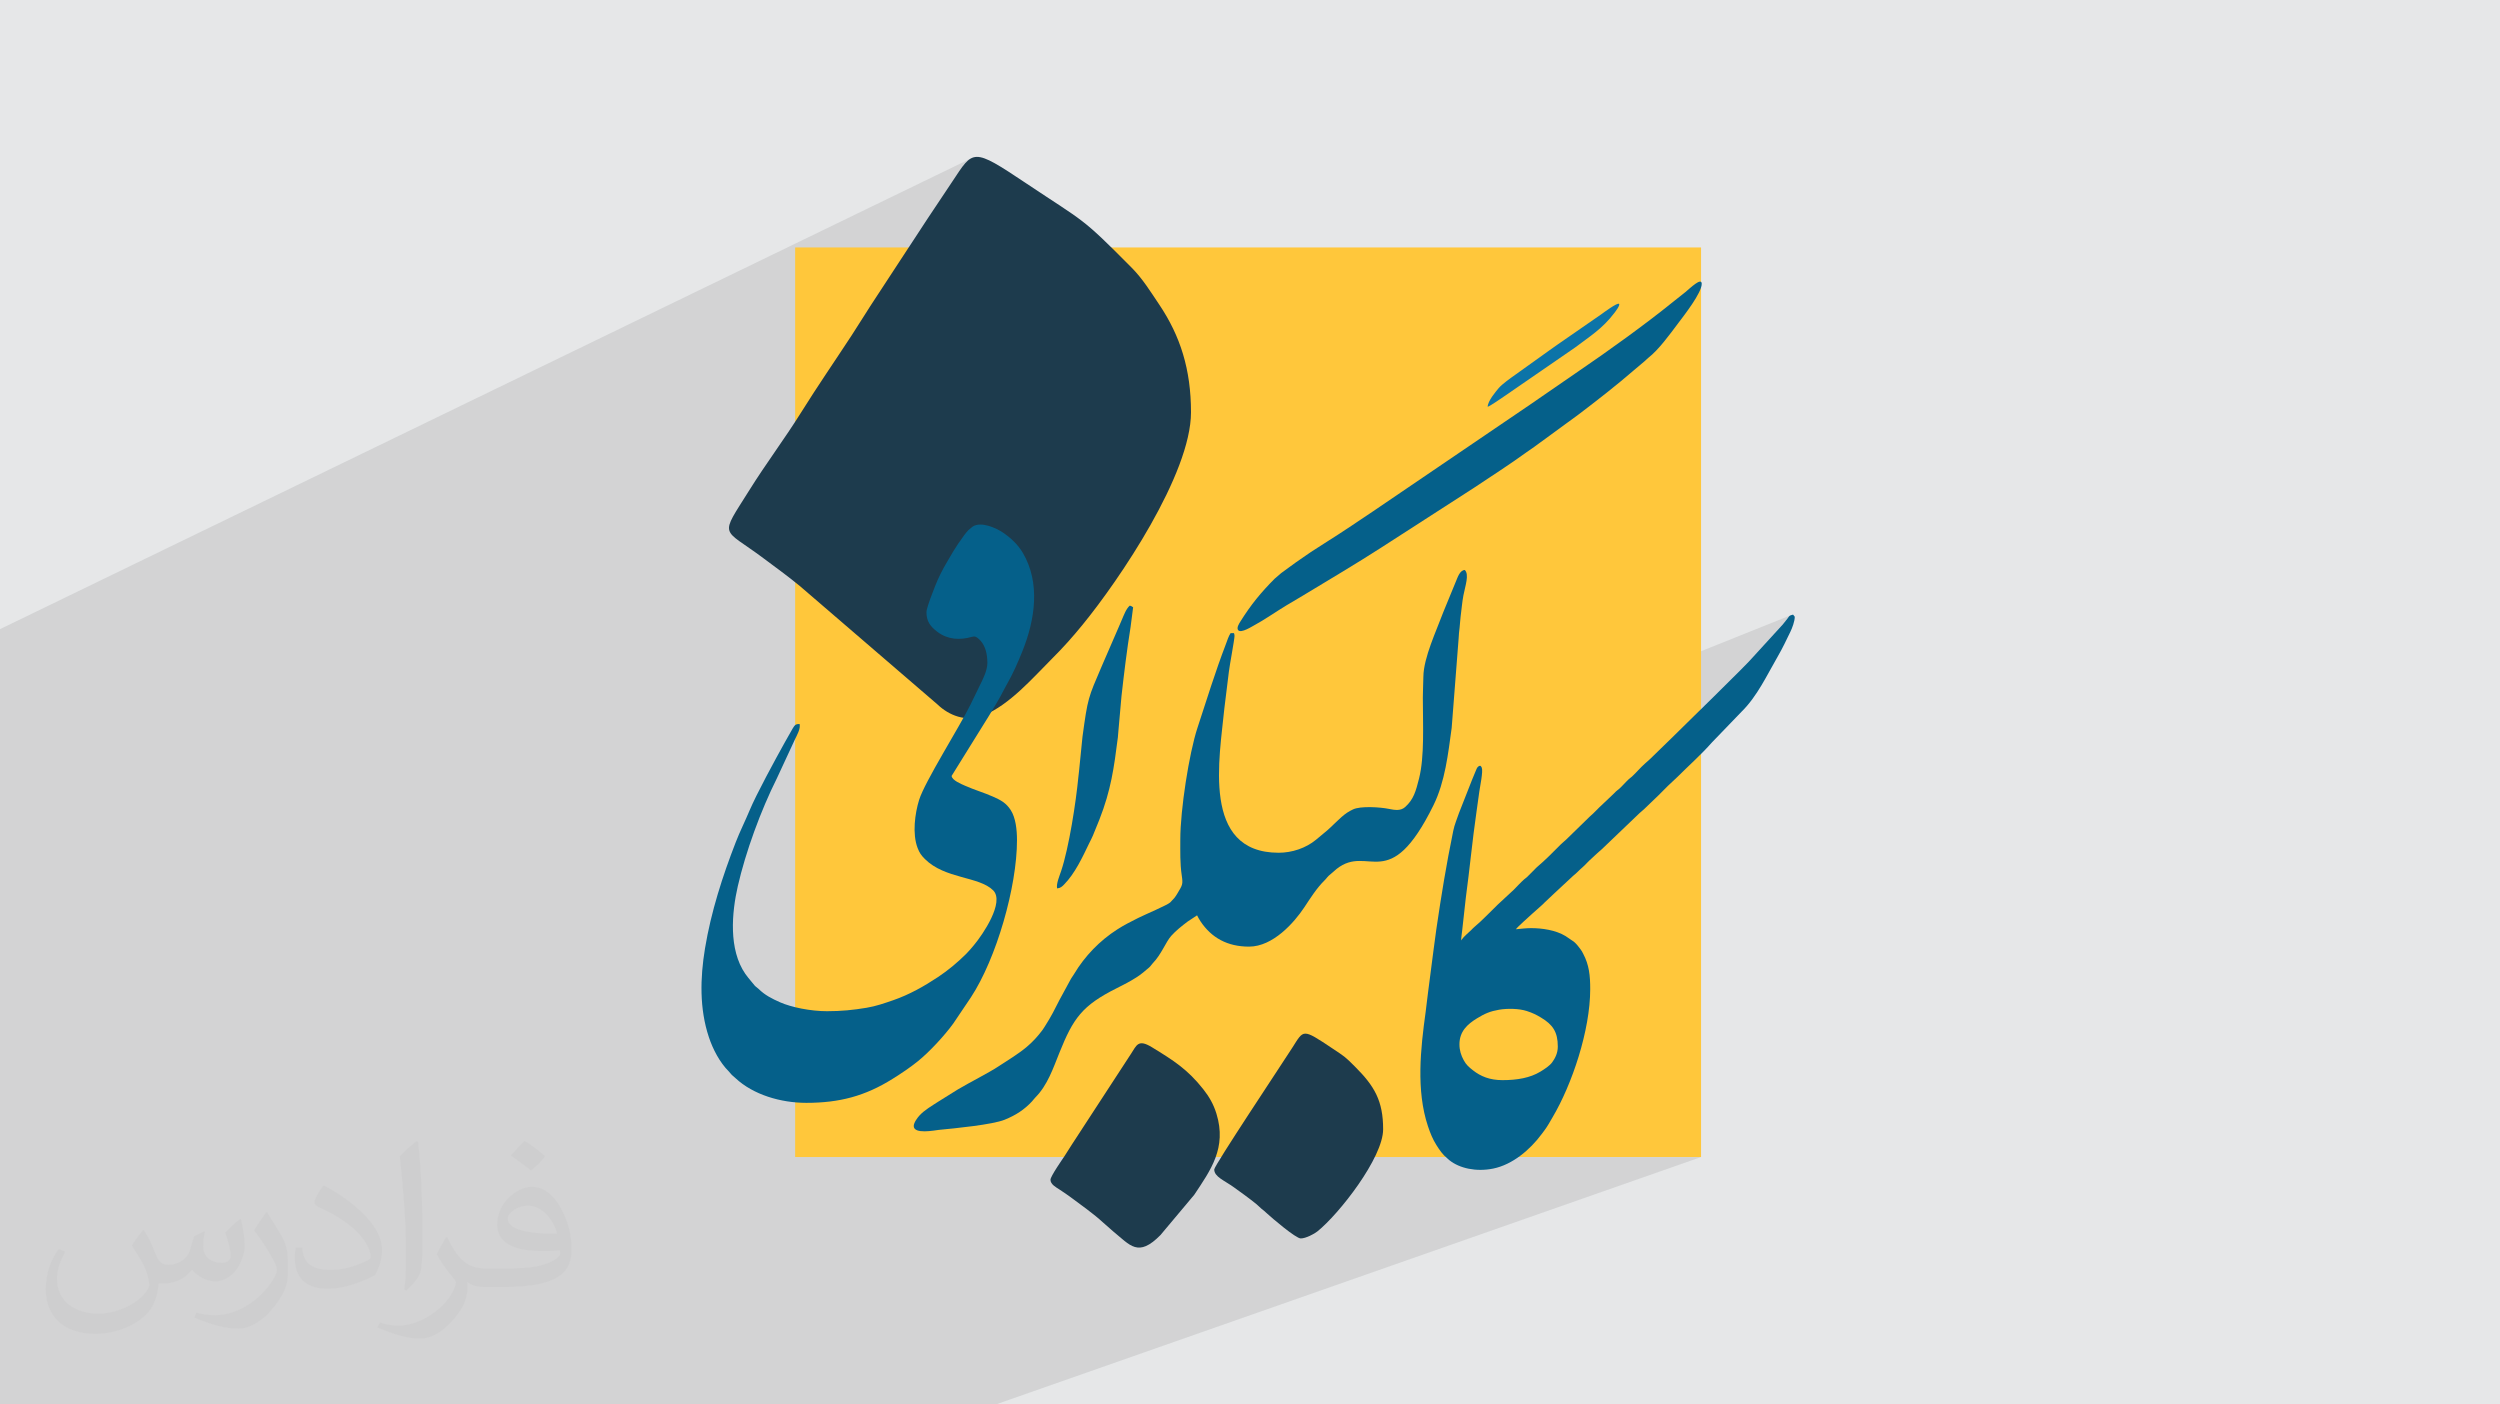 <?xml version="1.0" encoding="UTF-8"?>
<!DOCTYPE svg PUBLIC "-//W3C//DTD SVG 1.0//EN" "http://www.w3.org/TR/2001/REC-SVG-20010904/DTD/svg10.dtd">
<!-- Creator: CorelDRAW -->
<svg xmlns="http://www.w3.org/2000/svg" xml:space="preserve" width="94.192mm" height="52.917mm" version="1.0" style="shape-rendering:geometricPrecision; text-rendering:geometricPrecision; image-rendering:optimizeQuality; fill-rule:evenodd; clip-rule:evenodd"
viewBox="0 0 9419.12 5291.64"
 xmlns:xlink="http://www.w3.org/1999/xlink"
 xmlns:xodm="http://www.corel.com/coreldraw/odm/2003">
 <defs>
  <style type="text/css">
   <![CDATA[
    .fil5 {fill:#05608A}
    .fil6 {fill:#0C74A8}
    .fil4 {fill:#1D3B4D}
    .fil3 {fill:#FFC73B}
    .fil2 {fill:#373435;fill-opacity:0.031}
    .fil1 {fill:#2B2A29;fill-opacity:0.102}
    .fil0 {fill:#E6E7E8}
   ]]>
  </style>
 </defs>
 <g id="Layer_x0020_1">
  <polygon class="fil0" points="-0,0 9419.12,0 9419.12,5291.64 -0,5291.64 "/>
  <polygon class="fil1" points="-0,3978.32 -0,3967.01 -0,3955.58 -0,3920.08 -0,3899.53 -0,3892.26 -0,3876.55 -0,3862.98 -0,3844.76 -0,3836.87 -0,3822.15 -0,3820.15 -0,3795.64 -0,3760.35 -0,3698.01 -0,3669.83 -0,3656.66 -0,3645.06 -0,3621.72 -0,3616.23 -0,3615.79 -0,3555.3 -0,3403.14 -0,3145.5 -0,2961.78 -0,2777.66 -0,2684.66 -0,2503.27 -0,2418.6 -0,2383.55 -0,2370.48 3657.17,597.4 3646.61,604.96 3636.2,615.39 3625.51,628.65 3614.09,644.68 3601.51,663.42 3587.33,684.84 3581.13,694.17 3575.09,703.24 3569.2,712.08 3563.43,720.74 3557.76,729.25 3552.17,737.64 3546.62,745.96 3541.09,754.24 3535.56,762.52 3530.02,770.84 3524.42,779.23 3518.74,787.73 3512.96,796.38 3507.07,805.22 3501.02,814.28 3494.8,823.6 3303.48,1115.89 3297,1125.67 3290.74,1135.21 3284.67,1144.54 3278.76,1153.7 3272.98,1162.73 3267.3,1171.66 3261.69,1180.52 3256.11,1189.35 3250.54,1198.2 3244.93,1207.08 3239.27,1216.04 3233.52,1225.11 3227.65,1234.32 3221.63,1243.72 3215.42,1253.33 3208.99,1263.19 3196.55,1282.14 3184.25,1300.78 3172.07,1319.16 3159.99,1337.32 3148.01,1355.31 3136.09,1373.18 3124.24,1390.97 3112.43,1408.73 3100.64,1426.51 3088.86,1444.35 3077.08,1462.29 3065.27,1480.39 3053.42,1498.7 3041.51,1517.25 3029.53,1536.09 3017.47,1555.28 3005.64,1573.98 2995.88,1589.1 2995.88,2193.58 3004.36,2200.41 3013,2207.46 3063.74,2251.11 3671.23,1980.51 3664.85,1983.84 3648.7,1997.16 3644.5,2001.74 3640.49,2006.45 3636.63,2011.26 3632.89,2016.18 3629.26,2021.18 3625.68,2026.25 3622.15,2031.38 3618.62,2036.56 3616.86,2039.1 3615.2,2041.39 3613.62,2043.52 3612.08,2045.6 3610.56,2047.71 3609.01,2049.96 3607.4,2052.43 3605.7,2055.23 3603.97,2058.11 3602.32,2060.74 3600.71,2063.2 3599.13,2065.57 3597.55,2067.93 3595.94,2070.36 3594.27,2072.94 3592.53,2075.75 3567.59,2118.17 3561.44,2128.74 3555.48,2139.41 3549.7,2150.21 3544.11,2161.16 3538.71,2172.29 3533.5,2183.61 3528.5,2195.14 3523.67,2206.91 3521.25,2213.01 3518.9,2218.96 3516.61,2224.8 3514.37,2230.58 3512.16,2236.35 3509.97,2242.16 3507.78,2248.06 3505.58,2254.09 3503.9,2258.76 3501.72,2264.97 3499.25,2272.22 3496.73,2280.01 3494.93,2285.99 6088.09,1147.68 6095.69,1144.6 6099.96,1144.86 6100.79,1147.58 6099.83,1151.67 6097.52,1156.68 6094.32,1162.16 6090.7,1167.67 6087.1,1172.74 6083.98,1176.94 6081.8,1179.79 6073.45,1190.43 6065.04,1200.41 6056.57,1209.81 6052.01,1214.54 6396.5,1063.8 6387.11,1069.67 6376.91,1077.45 6366.75,1085.96 6357.47,1094.03 6349.91,1100.49 6343.23,1105.9 6336.63,1111.17 6330.08,1116.34 6323.55,1121.45 6317.02,1126.57 6310.45,1131.74 6303.81,1137.01 6297.09,1142.42 6287.96,1149.79 6278.55,1157.31 6268.87,1164.98 6258.94,1172.77 6248.78,1180.67 6238.41,1188.69 6227.84,1196.8 6217.1,1205 6206.19,1213.27 6195.14,1221.59 6183.97,1229.96 6172.69,1238.36 6161.32,1246.79 6149.88,1255.23 6138.39,1263.67 6126.86,1272.09 6115.31,1280.49 6103.76,1288.85 6092.23,1297.16 6080.74,1305.41 6069.3,1313.59 6057.93,1321.69 6046.64,1329.69 6035.47,1337.57 6024.42,1345.34 6013.51,1352.98 6002.76,1360.47 5992.19,1367.81 5981.82,1374.98 5971.65,1381.96 5961.72,1388.76 5952.04,1395.35 5797.48,1501.86 5793.62,1504.45 5789.97,1506.96 5786.48,1509.4 5783.06,1511.81 5779.66,1514.22 5776.2,1516.64 5772.62,1519.11 5768.85,1521.65 5170.87,1928.02 5160.12,1935.2 5149.38,1942.39 5138.64,1949.58 5127.92,1956.78 5117.19,1963.97 5106.46,1971.16 5095.73,1978.33 5084.98,1985.49 5074.22,1992.63 5063.45,1999.75 5052.65,2006.84 5041.83,2013.9 5030.98,2020.92 5020.1,2027.9 5009.19,2034.84 4998.23,2041.73 4939.25,2079.61 4931.96,2084.52 4924.75,2089.41 4917.6,2094.29 4910.52,2099.16 4903.49,2104.03 4896.51,2108.91 4889.55,2113.79 4882.63,2118.69 4875.72,2123.61 4868.83,2128.56 4861.93,2133.54 4855.02,2138.55 4848.1,2143.62 4841.16,2148.73 4834.17,2153.89 4827.15,2159.12 4802.26,2180.55 4792.78,2190.17 4783.61,2199.69 4774.71,2209.13 4766.08,2218.53 4757.67,2227.92 4749.48,2237.35 4741.47,2246.83 4733.63,2256.42 4725.92,2266.13 4718.33,2276.01 4710.84,2286.1 4703.41,2296.41 4696.03,2306.99 4688.68,2317.88 4681.32,2329.11 4673.94,2340.7 4671.94,2343.87 4669.61,2347.73 4667.23,2352.07 4665.09,2356.68 4663.49,2361.37 4662.7,2365.93 4663.02,2370.16 4664.74,2373.85 4670.12,2377.27 4677.8,2377.44 4687.01,2375.14 4696.98,2371.15 4650.69,2390.69 4650.85,2391.29 4651.05,2392.49 4651.17,2393.98 4651.22,2395.87 4651.01,2399.28 4650.41,2404.46 4649.48,2411.19 4648.26,2419.22 4646.8,2428.32 4645.16,2438.24 4643.4,2448.75 4641.55,2459.61 4639.67,2470.58 4637.81,2481.43 4636.03,2491.91 4634.37,2501.78 4632.88,2510.81 4631.77,2517.79 5511.9,2149.19 5518.71,2147.42 5523.87,2154.92 5526.36,2164.51 5526.69,2175.79 5525.36,2188.35 5522.88,2201.79 5519.75,2215.71 5516.49,2229.71 5513.6,2243.39 5511.83,2253.46 5510.34,2263.33 5509.06,2273.09 5507.9,2282.84 5506.79,2292.65 5505.66,2302.61 5504.44,2312.83 5503.06,2323.37 5502.38,2328.83 5501.86,2334.14 5501.44,2339.35 5501.07,2344.52 5500.71,2349.69 5500.31,2354.93 5499.81,2360.28 5499.17,2365.81 5498.66,2369.88 5498.09,2374.68 5497.5,2379.98 5496.93,2385.57 5496.42,2391.23 5495.98,2396.73 5495.68,2401.85 5495.53,2406.39 5469.41,2742.42 5466.92,2760.81 5464.42,2779.33 5461.87,2797.95 5459.21,2816.65 5456.4,2835.37 5456.38,2835.47 6746.86,2318.09 6744.14,2319.31 6742.09,2320.73 6740.36,2322.52 6738.62,2324.83 6736.52,2327.8 6733.72,2331.6 6731.53,2334.43 6729.43,2337.09 6727.38,2339.64 6725.37,2342.14 6723.34,2344.63 6721.28,2347.18 6719.14,2349.84 6716.9,2352.67 6605.3,2474.79 6599.1,2481.9 6588.09,2493.55 6572.93,2509.12 6554.25,2527.98 6532.73,2549.52 6509.02,2573.1 6483.76,2598.09 6457.62,2623.88 6431.24,2649.84 6405.29,2675.33 6380.41,2699.74 6357.27,2722.44 6336.51,2742.8 6318.79,2760.2 6304.77,2774.01 6295.09,2783.61 6285.29,2793.31 6275.55,2802.82 6265.84,2812.18 6256.15,2821.48 6246.45,2830.79 6236.74,2840.17 6226.99,2849.68 6217.19,2859.41 6197.19,2877.33 6190.9,2883.09 6184.78,2889.06 6178.78,2895.18 6172.85,2901.39 6166.93,2907.62 6160.98,2913.8 6154.95,2919.87 6148.78,2925.77 6147.09,2927.27 6145.61,2928.5 6144.25,2929.53 6142.96,2930.48 6141.67,2931.43 6140.32,2932.46 6138.83,2933.69 6137.15,2935.19 6132.26,2939.86 6127.52,2944.63 6122.87,2949.46 6118.26,2954.32 6113.64,2959.15 6108.97,2963.92 6104.19,2968.58 6099.25,2973.1 6097.7,2974.43 6096.35,2975.49 6095.15,2976.39 6094.01,2977.22 6092.86,2978.05 6091.65,2978.98 6090.29,2980.11 6088.71,2981.51 6087.41,2982.73 6086.21,2983.91 6085.07,2985.05 6083.96,2986.19 6082.86,2987.33 6081.73,2988.5 6080.55,2989.73 6079.27,2991.02 6039.28,3028.93 6033,3034.67 6026.84,3040.61 6020.76,3046.7 6014.71,3052.84 6008.64,3058.95 6002.51,3064.97 5996.27,3070.8 5989.88,3076.38 5901.37,3162.65 5898.76,3165.17 5896.26,3167.42 5893.83,3169.49 5891.44,3171.47 5889.03,3173.47 5886.58,3175.58 5884.03,3177.89 5881.35,3180.51 5871.09,3190.87 5860.25,3201.77 5848.98,3212.97 5837.46,3224.27 5825.83,3235.43 5814.26,3246.23 5802.92,3256.46 5791.97,3265.88 5790.63,3267.04 5789.38,3268.18 5788.21,3269.31 5787.08,3270.44 5785.96,3271.59 5784.82,3272.77 5783.65,3274 5782.4,3275.27 5754.01,3303.74 5752.3,3305.33 5750.8,3306.61 5749.45,3307.68 5748.17,3308.64 5746.9,3309.57 5745.56,3310.58 5744.09,3311.75 5742.41,3313.18 5737.46,3317.67 5732.53,3322.38 5727.63,3327.25 5722.75,3332.23 5717.9,3337.27 5713.06,3342.3 5708.26,3347.28 5703.47,3352.15 5643.38,3407.87 5632.33,3418.65 5621.35,3429.55 5610.39,3440.49 5599.39,3451.41 5588.31,3462.22 5577.1,3472.86 5565.69,3483.23 5554.04,3493.28 5552.56,3494.55 5551.19,3495.82 5549.88,3497.08 5548.61,3498.35 5547.36,3499.65 5546.09,3500.97 5544.79,3502.32 5543.41,3503.72 5539.23,3507.76 5534.53,3512.1 5529.52,3516.67 5524.43,3521.36 5519.47,3526.07 5514.87,3530.73 5510.84,3535.23 5507.61,3539.49 5506.88,3540.6 5506.48,3541.25 5506.32,3541.57 5506.27,3541.7 5506.22,3541.78 5506.06,3541.97 5505.69,3542.39 5504.99,3543.19 5400.54,3583.02 5399.58,3589.93 5398.27,3599.66 5396.99,3609.37 5395.74,3619.08 5394.52,3628.78 5393.3,3638.47 5392.1,3648.15 5390.91,3657.83 5389.71,3667.49 5388.51,3677.15 5387.29,3686.8 5386.07,3696.44 5384.82,3706.07 5383.54,3715.69 5382.23,3725.3 5380.88,3734.91 5379.57,3744.53 5378.37,3754.07 5377.24,3763.57 5376.15,3773.07 5375.06,3782.6 5373.94,3792.2 5372.74,3801.92 5371.43,3811.78 5369.64,3824.8 5367.88,3837.93 5366.14,3851.16 5364.45,3864.48 5362.81,3877.88 5361.24,3891.36 5359.74,3904.9 5359.48,3907.43 5604.73,3815.96 5595.09,3820.13 5585.41,3824.94 5575.41,3830.45 5564.83,3836.74 5551.59,3845.31 5539.21,3854.54 5527.98,3864.62 5518.16,3875.75 5510.05,3888.13 5503.91,3901.97 5500.03,3917.47 5498.67,3934.82 5498.95,3943.16 5499.79,3951.17 5501.15,3958.88 5503,3966.35 5505.31,3973.6 5508.06,3980.69 5511.22,3987.65 5514.75,3994.53 5518.42,4000.81 5522.19,4006.37 5526.13,4011.34 5530.28,4015.89 5534.7,4020.17 5539.44,4024.33 5544.55,4028.52 5550.09,4032.89 5555.41,4036.92 5560.89,4040.77 5566.52,4044.42 5572.34,4047.88 5578.34,4051.12 5584.55,4054.14 5590.98,4056.92 5597.63,4059.46 5604.53,4061.74 5611.69,4063.76 5619.12,4065.49 5626.84,4066.93 5634.85,4068.07 5643.17,4068.9 5651.82,4069.41 5660.8,4069.58 5671.06,4069.48 5681.16,4069.17 5691.11,4068.65 5700.9,4067.9 5710.51,4066.91 5719.96,4065.67 5729.22,4064.18 5738.31,4062.43 5747.19,4060.39 5755.89,4058.07 5764.38,4055.46 5772.66,4052.54 5367.89,4200.27 5368.85,4204.43 5372.2,4217.42 5375.9,4230.29 5379.95,4243.04 5383.37,4253.02 5386.84,4262.57 5390.42,4271.75 5394.17,4280.62 5398.14,4289.25 5402.39,4297.68 5406.96,4306 5411.92,4314.24 5416.32,4321.17 5420.81,4327.95 5425.44,4334.57 5430.26,4340.98 5435.34,4347.16 5440.72,4353.08 5446.47,4358.73 5447.15,4359.32 6409.01,4359.32 3751.27,5291.64 3155.86,5291.64 3147.66,5291.64 3141.83,5291.64 3135.93,5291.64 2899.26,5291.64 2874.02,5291.64 2778.34,5291.64 2711.83,5291.64 2707.88,5291.64 2668.02,5291.64 2651.15,5291.64 2496.78,5291.64 2408.43,5291.64 2405.38,5291.64 2377.6,5291.64 2318.27,5291.64 2278.57,5291.64 2163.51,5291.64 2163.48,5291.64 2126.65,5291.64 2000.2,5291.64 1925.39,5291.64 1839.87,5291.64 1808.1,5291.64 1684.84,5291.64 1662.37,5291.64 1648.23,5291.64 1509.98,5291.64 1429.77,5291.64 1429.48,5291.64 1302.28,5291.64 1256.26,5291.64 1216.46,5291.64 967.41,5291.64 919.81,5291.64 913.66,5291.64 913.61,5291.64 895.06,5291.64 871.23,5291.64 862.91,5291.64 848.31,5291.64 810.11,5291.64 747.44,5291.64 744.25,5291.64 731.86,5291.64 658.18,5291.64 604.33,5291.64 593.2,5291.64 576.72,5291.64 554.29,5291.64 554.05,5291.64 541.34,5291.64 428.63,5291.64 406.36,5291.64 295.85,5291.64 292.51,5291.64 244.02,5291.64 231.08,5291.64 186.85,5291.64 182.75,5291.64 170.15,5291.64 160.87,5291.64 159.68,5291.64 129.87,5291.64 122.8,5291.64 117.87,5291.64 111.12,5291.64 100.67,5291.64 94.19,5291.64 37.52,5291.64 16.03,5291.64 1.14,5291.64 -0,5291.64 -0,5280.83 -0,5277.29 -0,5265.23 -0,5261.84 -0,5260.19 -0,5255.62 -0,5254.89 -0,5249.75 -0,5235.93 -0,5231.04 -0,5227.65 -0,5173.47 -0,5160.85 -0,5145.41 -0,5145.07 -0,5143.32 -0,5140.88 -0,5128.35 -0,5128.23 -0,5127.48 -0,5118.63 -0,5109.1 -0,5105.88 -0,5105.69 -0,5105.67 -0,5090.43 -0,5083.53 -0,5049.96 -0,5041.64 -0,5030.5 -0,5029.82 -0,5023.02 -0,4981.72 -0,4954.34 -0,4949.45 -0,4948.15 -0,4872.37 -0,4844.52 -0,4824.31 -0,4780.11 -0,4672.36 -0,4670.86 -0,4668.11 -0,4637.57 -0,4624.37 -0,4602.79 -0,4581.25 -0,4538.4 -0,4532.02 -0,4499 -0,4467.99 -0,4463.32 -0,4458.51 -0,4457.59 -0,4400.47 -0,4358.41 -0,4353.7 -0,4348.45 -0,4344.19 -0,4344.17 -0,4343.8 -0,4318.69 -0,4269.38 -0,4254.07 -0,4226.81 -0,4217.42 -0,4214.62 -0,4189.99 -0,4183.54 -0,4179.04 -0,4166.84 -0,4161.31 -0,4144.77 -0,4121.43 -0,4111.08 -0,4098.33 -0,4071.96 -0,4034.84 -0,4026.88 -0,4017.9 -0,4013.33 -0,4011.65 -0,4003.9 -0,3987.36 "/>
  <path class="fil2" d="M542.26 4634.68c17.98,27.25 29.64,53.44 41.02,82.55 8.46,16.94 12.95,48.16 52.65,48.16 11.63,0 28.32,-3.43 43.13,-11.63 16.66,-8.74 29.36,-21.97 35.99,-42.06l15.87 -53.44 38.63 -19.05 2.64 2.64c-5.28,20.12 -6.6,39.42 -6.6,54.51 0,44.7 38.63,61.65 69.32,61.65 17.98,0 34.14,-8.74 34.14,-25.15 0,-21.16 -8.99,-57.15 -20.65,-89.43 17.98,-17.98 35.99,-35.99 56.62,-50.55l3.17 1.6c8.99,38.1 14.02,75.67 14.02,100.81 0,24.61 -10.85,51.87 -19.84,69.6 -18.52,34.92 -51.33,62.71 -91.01,62.71 -30.15,0 -63.75,-15.09 -86.79,-43.13l-1.32 0c-21.69,27 -55.3,51.33 -109.02,51.33l-16.66 0c-2.64,35.46 -10.31,60.58 -21.97,83.08 -32,62.43 -127,106.63 -216.43,106.63 -124.36,0 -186.79,-71.7 -186.79,-167.21 0,-59 19.3,-113.77 48.95,-152.65l24.33 10.06c-18.52,35.46 -30.96,68.78 -30.96,101.6 0,89.43 72.77,132.03 156.64,132.03 77.8,0 174.09,-49.48 191.57,-106.88 -6.6,-62.71 -30.15,-92.07 -66.14,-149.22 10.85,-19.05 24.87,-38.1 42.34,-58.47l3.17 0 0 0 0 0 -0.02 -0.09zm1434.29 -336.55c26.19,16.41 51.87,35.71 76.99,57.94 -14.02,19.84 -31.5,37.85 -53.19,53.72 -25.15,-20.37 -50.27,-37.85 -75.95,-56.36 17.45,-19.58 34.67,-38.35 52.12,-55.3l0 0 0 0 0 0 0 0 0 0 0.03 0zm13.49 244.48c-42.34,0 -76.99,27.79 -76.99,48.41 0,44.2 84.66,57.94 186,57.4 -12.7,-51.87 -57.15,-105.84 -109.02,-105.84l0.01 0.03zm-95 236.55c55.04,0 103.2,-1.6 139.95,-10.85 41.02,-10.31 75.67,-30.96 75.67,-45.24 0,-3.71 0,-8.2 -1.32,-11.91 -23.01,2.11 -49.48,2.11 -72.49,2.11 -74.6,0 -131.75,-16.94 -154.25,-58.75 -5.56,-11.63 -9.52,-24.61 -9.52,-39.42 0,-40.49 17.45,-79.91 48.16,-107.16 25.65,-22.48 53.97,-36.5 82.8,-36.5 52.12,0 93.65,41.81 122.76,107.7 15.87,35.99 26.72,77.52 26.72,129.92 0,34.92 -9.52,64.29 -31.22,85.98 -40.49,39.17 -115.09,53.97 -229.39,53.97l-51.87 0 0 0 -13.49 0c-28.32,0 -48.69,-5.03 -64.82,-17.45l-2.64 0c0.79,6.6 1.32,12.95 1.32,19.05 0,25.65 -8.46,58.47 -25.65,84.66 -50.8,75.41 -105.84,108.2 -153.47,108.2 -48.16,0 -107.16,-18.52 -160.35,-42.6l9.52 -18.52c17.2,7.14 41.02,11.91 73.81,11.91 85.98,0 198.96,-82.55 212.98,-163.25 -3.17,-6.6 -8.99,-15.34 -17.2,-24.61 -25.15,-29.9 -41.02,-54.76 -55.83,-80.95 12.7,-25.15 24.33,-45.24 35.18,-63.5l4.5 -0.53c36.78,74.88 70.1,117.73 144.45,117.73l11.63 0 0 0 53.97 0 0 0 0 0 0 0 0 0 0 0 0.09 0.01zm-372.54 79.12c6.35,-34.39 6.88,-73.02 6.88,-109.02l0 -53.44c0,-99.75 -12.7,-244.73 -23.01,-339.19 17.98,-19.3 43.13,-42.06 62.97,-57.4l5.82 1.6c13.49,118.8 16.66,256.39 16.66,383.64 0,33.35 -1.32,65.89 -4.5,89.69 -1.85,30.15 -19.3,52.91 -56.62,87.83l-8.2 -3.71zm-383.38 -157.43c1.85,46.84 24.87,83.62 105.31,83.62 50.01,0 92.33,-12.95 139.17,-35.18 8.46,-3.71 12.95,-8.74 12.95,-12.95 0,-29.36 -22.48,-68.25 -60.32,-103.71 -36.78,-33.35 -85.47,-62.71 -130.96,-82.3 -15.62,-6.6 -20.65,-13.49 -20.65,-20.12 0,-13.49 17.98,-41.81 32.82,-62.18l5.03 -0.53c52.12,27.25 110.34,67.74 153.47,112.7 39.17,41.53 63.5,83.62 63.5,129.39 0,33.86 -10.31,65.61 -27,95.25 -57.15,28.83 -118.01,50.8 -178.33,50.8 -73.28,0 -123.29,-34.39 -123.29,-115.09 0,-8.74 0,-22.22 3.17,-39.7l25.15 0 0 0 0 0 0 0 0 0 0 0 -0.02 0zm-132.57 -133.1l45.52 73.56c16.66,27.25 32.28,56.9 32.28,103.71l0 59.79c0,48.41 -30.96,100.28 -80.95,151.61 -39.17,34.67 -73.81,49.48 -105.84,49.48 -47.62,0 -102.13,-14.81 -165.1,-41.81l7.14 -18.52c19.84,5.28 42.85,9.78 71.17,9.78 90.5,-0.53 183.08,-66.67 225.42,-147.37 5.03,-9.27 6.88,-17.98 6.88,-24.08 0,-9.27 -5.03,-19.58 -8.99,-28.83 -23.01,-43.38 -48.69,-83.08 -76.99,-119.86 14.81,-23.29 29.64,-45.77 45.77,-68l3.71 0.53 0 0 0 0 0 0 0 0 0 0 -0.02 0.01z"/>
  <g id="_2094979415424">
   <rect class="fil3" x="2995.87" y="932.32" width="3413.14" height="3427"/>
   <path class="fil4" d="M4574.79 4406.01c0,27.94 37.74,40.98 75.37,68.2 30.15,21.82 56.16,40.29 84.3,63.15 7.43,6.04 10.81,10.67 18.25,16.67 9.52,7.67 11.72,9.26 20.95,17.86 17.85,16.59 108.57,94.1 127.08,94.1 19.1,0 51.06,-17.11 62.75,-26.49 81.48,-65.4 247.67,-277.5 247.67,-384.83 0,-107.1 -32.51,-162.5 -105.74,-235.72 -38.88,-38.9 -38.28,-37.49 -85.95,-69.28 -114.01,-76.01 -106.64,-70.76 -150.52,-2.29 -41.53,64.79 -294.16,444.14 -294.16,458.62l0 0.01z"/>
   <path class="fil4" d="M3957.81 4444.81c0,17.52 20.95,28.31 33.37,36.49 16.33,10.77 28.62,18.95 43.66,30.07 34.65,25.62 88.23,64.08 119.89,93.52l39.2 34.51c64.73,52.59 93.73,99.41 178.15,14.01l127.45 -151.93c61.45,-92.58 123.34,-176.41 83.56,-305.56 -11.17,-36.27 -27.41,-63.7 -48.74,-90.94 -59.76,-76.32 -114.1,-110.26 -193.95,-159.16 -52.84,-32.36 -57.79,-7.75 -79.88,25.63l-222 340.64c-10.01,14.92 -17.14,27.78 -27.15,42.7 -9.01,13.44 -53.56,77.35 -53.56,90.02z"/>
   <path class="fil4" d="M4487.26 1553.22c0,-161.26 -40.18,-287.38 -119.79,-405.88 -33.69,-50.16 -62.63,-97.24 -103.41,-138.39 -193.53,-195.28 -173.29,-168.19 -397.09,-317.82 -205.08,-137.1 -199,-127.55 -279.64,-6.3 -33.59,50.53 -58.87,88.28 -92.54,138.76l-191.32 292.29c-35.23,52.85 -59.59,93.98 -94.49,147.31 -66.75,101.98 -126.91,188.77 -191.52,292.09 -62.8,100.41 -130.56,189.84 -193.35,290.25 -114.54,183.14 -105.99,139.29 51.73,257.27 48.6,36.35 90.82,66.59 137.15,104.66l519.91 447.3c41.08,39.35 106.13,67.55 172.28,40.82 99.22,-40.11 187.19,-142.82 259.04,-214.56 42.71,-42.63 76.81,-81.02 114.59,-127.22 138.76,-169.72 408.45,-567.67 408.45,-800.58z"/>
   <path class="fil5" d="M3490.58 2306.47c0,35.07 15.35,54.77 41.49,74.32 38.65,28.91 83.72,31.83 129.54,18.62 11.92,-3.44 17.4,0.2 25.5,7.41l7.42 7.32c17.48,19.42 25.56,49.01 25.56,83.94 0,28.06 -17.6,62.56 -27.37,82.11 -12.41,24.79 -23.79,49.69 -36.5,75.1 -42.14,85.25 -172.26,290.44 -193.28,358.37 -15.81,51.08 -26.24,127.46 -5.79,181.09 7.23,18.95 14,28.24 27.65,41.85 75.65,75.46 203.49,64.78 256.98,117.8 44.6,44.19 -39.57,167.44 -71.57,205.52 -9.97,11.87 -18.76,22.78 -29.61,33.57 -32.56,32.38 -67.81,61.95 -106.22,87.49 -52.78,35.08 -108.88,66.67 -169.32,87.55 -31.97,11.05 -64.67,22.55 -100.05,28.39 -51.47,8.49 -93.55,12.92 -149.22,12.92 -61.97,0 -134.06,-14.69 -176.92,-33.63 -30.38,-13.42 -57.49,-27.22 -80.47,-50.08 -5.78,-5.76 -9.78,-7.14 -14.78,-12.59l-24.72 -30.02c-3.34,-4.79 -7.37,-9.36 -10.86,-14.41 -63.5,-91.99 -51,-230.68 -28.31,-330.09 29.45,-129.02 86.55,-285.32 147.24,-406.52l67.4 -145.27c7.8,-16.75 22.6,-40.99 18.25,-59.65 -14.97,0 -18.4,4.64 -25.71,16.4l-30.46 53.75c-34.27,61.73 -107.17,195.25 -132.11,255.32 -17.01,40.96 -36.17,78.53 -52.38,120.28 -49.4,127.27 -92.93,261.38 -115.8,400.07 -18.49,112.18 -21.02,226.99 14.56,334.1 15.38,46.3 41.3,95.66 75.05,129.18 5.08,5.03 7.48,9.59 11.78,13.49l13.44 11.83c67.03,62.71 170.93,93.15 266.9,93.15 124.77,0 221.33,-25.49 324.67,-90.13 33.77,-21.13 66,-42.61 96.74,-67.49 42.78,-34.64 99.65,-96.03 132.37,-141.35l66.11 -98.13c96.68,-147.04 173.9,-417.34 173.9,-592.51 0,-40.14 -5.08,-84.61 -23.54,-113.31 -17.22,-26.78 -37.16,-37.68 -67.05,-50.87 -33.91,-14.97 -69.73,-25.33 -104.5,-40.78 -13.98,-6.21 -49.87,-20.45 -51.25,-37.19 50.09,-81.61 125.2,-200.56 141.19,-227.27 18.97,-31.72 39.49,-64.4 56.05,-97.65 4.16,-8.36 7.01,-13.41 11.11,-20.47 22.77,-39.2 42.23,-84.12 59.07,-126.22 46.86,-117.19 67.89,-255.64 0.66,-369.19 -18.41,-31.08 -45.42,-56.39 -75.2,-76.38 -23.88,-16.04 -80.76,-43.01 -113.36,-22.37l-16.15 13.32c-11.46,12.04 -20.66,25.54 -30.08,39.4 -4.88,7.18 -8.24,10.7 -12.92,18.67 -4.73,8.07 -8.39,12.66 -13.17,20.52l-24.94 42.42c-16.64,28.05 -31.32,57.02 -43.93,88.74 -6.58,16.52 -12.2,30.88 -18.09,47.18 -3.6,9.94 -15,41.71 -15,52.38z"/>
   <path class="fil5" d="M5498.67 3934.82c0,-48.92 29.93,-75.91 66.16,-98.08 29.21,-17.87 49.43,-26.71 83.31,-32.5 30.46,-5.2 74.81,-4.73 104.54,5.01 21.94,7.18 35.72,14.02 53.31,24.6 44.51,26.77 63.26,54.06 63.26,109.39 0,25.18 -10.54,44.32 -21.02,58.99 -9.58,13.42 -30.33,26.7 -44.63,35.38 -38.81,23.55 -87.71,31.97 -142.8,31.97 -48.84,0 -82.7,-14.75 -110.71,-36.69 -15.39,-12.05 -25.66,-20.49 -35.34,-38.36 -9.9,-18.26 -16.08,-36.99 -16.08,-59.71zm6.32 -391.63c0.25,-11.28 3.21,-27.75 4.27,-39.95l13.46 -121.29c14.53,-106.56 24.34,-214.26 39.77,-320.29 3.72,-25.58 7.06,-52.25 11.07,-79.46 2.54,-17.27 14.8,-76.89 9.29,-89.58 -2.79,-6.44 -5.07,-9.71 -11.76,-5.69 -6.55,3.94 -8.88,12.56 -11.97,19.76 -4.85,11.29 -8.16,19.93 -12.93,31.3l-49.32 125.43c-4.18,11.16 -7.69,21.26 -11.65,32.57 -4.32,12.34 -7.15,20.99 -9.88,34.33 -26.77,130.69 -44.21,238.19 -63.91,371.94 -3.98,27.06 -6.62,50.3 -10.5,77.94 -7.3,51.93 -12.75,103.5 -20.05,154.71 -3.68,25.8 -5.78,50.33 -9.45,76.87 -19.14,138.34 -36.63,295.97 8.52,431.26 9.08,27.23 18.19,49.25 31.97,71.2 11.68,18.65 23.66,36.04 40.72,49.82 3.31,2.67 4.51,4.3 7.79,6.95 38.79,31.15 101.51,44.63 165.14,31.81 73.05,-14.73 138.91,-70.91 182.33,-129.29 3.81,-5.13 7.15,-9.6 10.82,-14.45 11.61,-15.32 20.7,-32.45 30.68,-49.33 73.29,-123.89 141.97,-327.15 141.97,-483.38 0,-50.48 -4.09,-91.17 -26.66,-133.36 -4.55,-8.5 -4.57,-9.49 -10.32,-17.06 -8.22,-10.81 -14.41,-19.34 -24.67,-27.96l-31.38 -21.26c-36.66,-22.3 -87.29,-29.87 -130.16,-29.87 -19.55,0 -39.11,2.74 -56.85,4.22 5.94,-8.87 48.38,-46.26 61.56,-58.46l36.78 -32.71c3.74,-3.12 6.12,-5.9 9.57,-9.37 12.27,-12.35 23.44,-21.23 35.77,-33.71l71.97 -67c13.42,-10.35 23.52,-22.32 36.4,-33.09 6.01,-5.03 11.29,-11.08 16.93,-16.75 3.16,-3.18 5.16,-5.52 8.44,-8.41l27.36 -25.29c7.07,-7.16 12.24,-10.12 18.99,-16.79l142.05 -135.9c6.5,-6.43 11.24,-8.93 17.95,-15.73l53.68 -51.6c12.41,-12.44 23.28,-23.5 35.75,-35.84l35.84 -33.65c43.12,-43.12 89.29,-83.81 129.5,-129.47l111.6 -115.8c59.62,-58.61 95.85,-138.31 137.46,-209.96 17.07,-29.4 31.96,-61.13 46.95,-92.01 6.14,-12.64 16.12,-38.33 16.12,-55.47 0,-1.34 -4.74,-6.07 -6.31,-8.42 -15.69,3.65 -13.24,4.57 -21.96,15.94 -5.99,7.82 -10.68,13.26 -16.82,21.07l-111.6 122.12c-19.05,24.66 -271.37,269.98 -310.21,308.82 -26.21,26.21 -51.67,49.52 -77.9,75.8l-20 17.92c-17.04,15.01 -31.73,33 -48.41,48.44 -4.82,4.46 -6.82,4.96 -11.63,9.42 -13.27,12.28 -24.47,26.09 -37.9,37.91 -4.48,3.96 -5.99,4.21 -10.54,8.41 -3.62,3.35 -5.89,5.95 -9.44,9.51l-39.99 37.91c-16.96,14.94 -32.1,32.99 -49.4,47.45l-88.51 86.27c-7.15,7.18 -12.66,10.39 -20.03,17.86 -26.43,26.72 -60.83,61.51 -89.38,85.37 -3.74,3.13 -6.12,5.91 -9.57,9.39l-28.39 28.47c-4.92,4.73 -6.78,5.19 -11.6,9.44 -13.23,11.65 -26.21,26.17 -38.94,38.97l-60.09 55.72c-29.62,28.51 -57.9,59.13 -89.34,85.41 -4.09,3.41 -6.84,6.64 -10.63,10.44 -10.24,10.27 -28.44,24.83 -35.8,35.78 -2.5,3.72 -0.21,0.93 -2.62,3.7z"/>
   <path class="fil5" d="M5096.88 3049.98c-8.3,4.18 -13.42,6.62 -20.37,11.21 -28.98,19.15 -56.27,52 -83.88,74.04 -12.01,9.61 -22.43,18.76 -34.47,28.7 -38.16,31.47 -89.97,48.9 -140.6,48.9 -292.88,0 -222.25,-359.25 -204.43,-545.53l16.86 -136.84c2.51,-22.47 21.23,-121.59 21.23,-134.59 0,-5.68 -1,-5.8 -2.1,-10.53l-12.64 0c-7.93,11.86 -11.99,26.21 -17.74,41.22 -39.88,104.09 -72.37,209.76 -107.26,315.96 -31.59,96.18 -64.5,308.73 -64.5,419.78 0,45.87 -1.39,90.18 5.37,135.7 5.04,34.06 3.17,35.61 -16.29,68.14 -4.02,6.73 -7.13,11.7 -11.91,17.57l-15.27 16.31c-10.28,9.92 -95.53,45.96 -120.52,58.46 -27.28,13.64 -53.43,26.88 -78.9,43.22 -66.17,42.43 -122.28,100.34 -162.64,167.94 -3.66,6.14 -7.49,11.05 -11.64,17.83l-42.99 79.12c-16.19,32.54 -33.31,65.88 -53.06,96.44 -4.34,6.73 -7.8,12.84 -12.49,19.09 -17.39,23.12 -35.86,43.35 -58.03,61.98 -33.35,28.04 -70.9,49.92 -107.18,73.91 -37.04,24.5 -108.19,60.03 -153.13,86.91l-73.89 46.12c-23.78,15.57 -50.89,30.83 -70.24,51.87 -6.97,7.57 -21.53,26.65 -21.53,39.53 0,32.46 80.3,15.91 94.55,14.55 59.88,-5.73 201.96,-19.55 248.06,-38.29 42.03,-17.08 74.03,-37.79 103.25,-69.4 5.28,-5.7 6.76,-8.85 12.63,-14.76 45.44,-45.68 66.76,-109.57 90.46,-168.52 52,-129.33 85.04,-177.43 216.06,-242.95 26.7,-13.34 50.52,-25.58 74.69,-41.11 16.68,-10.71 32.62,-24.12 47.27,-36.95 6.46,-5.66 7.71,-9.74 13.65,-15.83 32.55,-33.44 49.14,-80.44 69.5,-103.15 18.16,-20.27 40.26,-37.55 61.88,-53.92l35.51 -23.46c4.76,9.01 7.29,14.14 13.05,22.75 41.45,62.08 101.48,95.16 182.76,95.16 90.63,0 170.44,-91.14 208.03,-147.8 23.48,-35.37 46.53,-72.39 76.78,-102.21 9.45,-9.32 10.11,-13.55 21.72,-22.5 8.36,-6.44 15.1,-13.69 23.73,-20.48 121.19,-95.25 196.86,100.86 364.61,-239.68 43.8,-88.92 55.2,-193.84 68.58,-291.47l26.12 -336.03c0.15,-11.11 2.38,-30.88 3.64,-40.58 1.95,-15.01 1.83,-27.62 3.89,-42.44 3.98,-28.64 5.4,-52.79 10.54,-79.98 6.77,-35.68 22.88,-79.11 5.11,-95.97 -19.62,1.63 -27.16,29.54 -33.73,44.18l-46.6 113.42c-25.87,70.03 -74.81,172.67 -75.57,244.47 -0.28,26.9 -2.02,49.32 -2.02,78 0,104.01 6.71,222.46 -14.31,305.73 -12.07,47.79 -20.35,78.84 -52.51,107.52 -16.8,14.99 -38.29,11.58 -62.49,6.63 -29.7,-6.07 -106.05,-11.78 -134.6,2.61z"/>
   <path class="fil5" d="M6411.46 1069.38c0,-26.68 -44.42,17.08 -61.55,31.11 -17.93,14.67 -34.75,27.26 -52.82,41.93 -95.78,77.74 -243.16,183.76 -345.05,252.94l-154.57 106.51c-10.65,7.05 -18.26,12.9 -28.63,19.79l-597.98 406.37c-57.39,38.26 -114.1,77.1 -172.64,113.71l-58.98 37.88c-39.11,26.25 -74.51,51.46 -112.1,79.51l-24.89 21.43c-51.4,51.67 -88.85,97.26 -128.32,160.15 -4.63,7.36 -15.9,24.21 -9.2,33.15 10.61,14.15 53.9,-14.67 64.4,-20.07 27.31,-14.09 84.47,-52.96 116.98,-72.52l60.79 -36.07c93.56,-56.62 204.78,-122.46 296.38,-181.58l349.52 -225.29c63.93,-42.61 136.46,-89.22 198.39,-134.28 9.96,-7.25 19.05,-13.14 28.58,-19.86l166.66 -121.8c37.03,-27.77 71.44,-54.91 107.99,-83.62 18.47,-14.51 34.2,-27.69 52.39,-42.36l90.19 -76.15c5.26,-4.21 7.44,-7.6 13.21,-12.05 38.92,-30.11 81.24,-88.68 111.31,-128.74 23.53,-31.35 89.94,-115.65 89.94,-150.09z"/>
   <path class="fil5" d="M3982.85 3347.17c12.6,-1.05 18.67,-6.96 25.83,-14.19 41.3,-41.7 70.11,-104.05 95.56,-157.09 5,-10.41 9.41,-17.65 13.7,-28.42 7.89,-19.82 16.03,-38.75 24.33,-59.89 43.55,-111.09 54.75,-193.62 69.48,-309.53 1.73,-13.66 1.48,-25.04 3.29,-38.8l10.32 -116.01c9.52,-85.61 20.37,-174.58 34.23,-260.55l9.62 -74.62c-4.55,-3.04 -6.21,-4.81 -12.64,-6.31 -13.69,11.9 -21.62,34.48 -29.54,52.58 -4.23,9.65 -8.31,19.62 -12.63,29.48l-63.69 146.86c-50.86,118.67 -52.25,118.08 -72.22,264.67l-11.35 112.88c-0.9,13.46 -2.91,25.75 -4.09,38.03 -9.08,95.02 -35.18,266.17 -65.2,355.91 -5.57,16.67 -19.02,47.79 -15.01,65l0.01 0z"/>
   <path class="fil6" d="M5605.04 1532.59c8.77,-2.04 55.87,-35.14 66.95,-42.53l261.8 -180.36c57.6,-43.53 103.57,-71.32 148.02,-129.91 4.15,-5.46 23.19,-29.92 18.16,-34.94 -5.98,-5.98 -59.07,33.62 -66.62,39.11l-163.01 112.82c-11.21,7.96 -21.42,15.51 -33.3,23.55l-128.82 92.27c-15.99,11.23 -49.18,34.73 -61.75,49.84 -11.8,14.22 -40.95,48.32 -41.43,70.15z"/>
  </g>
 </g>
</svg>
